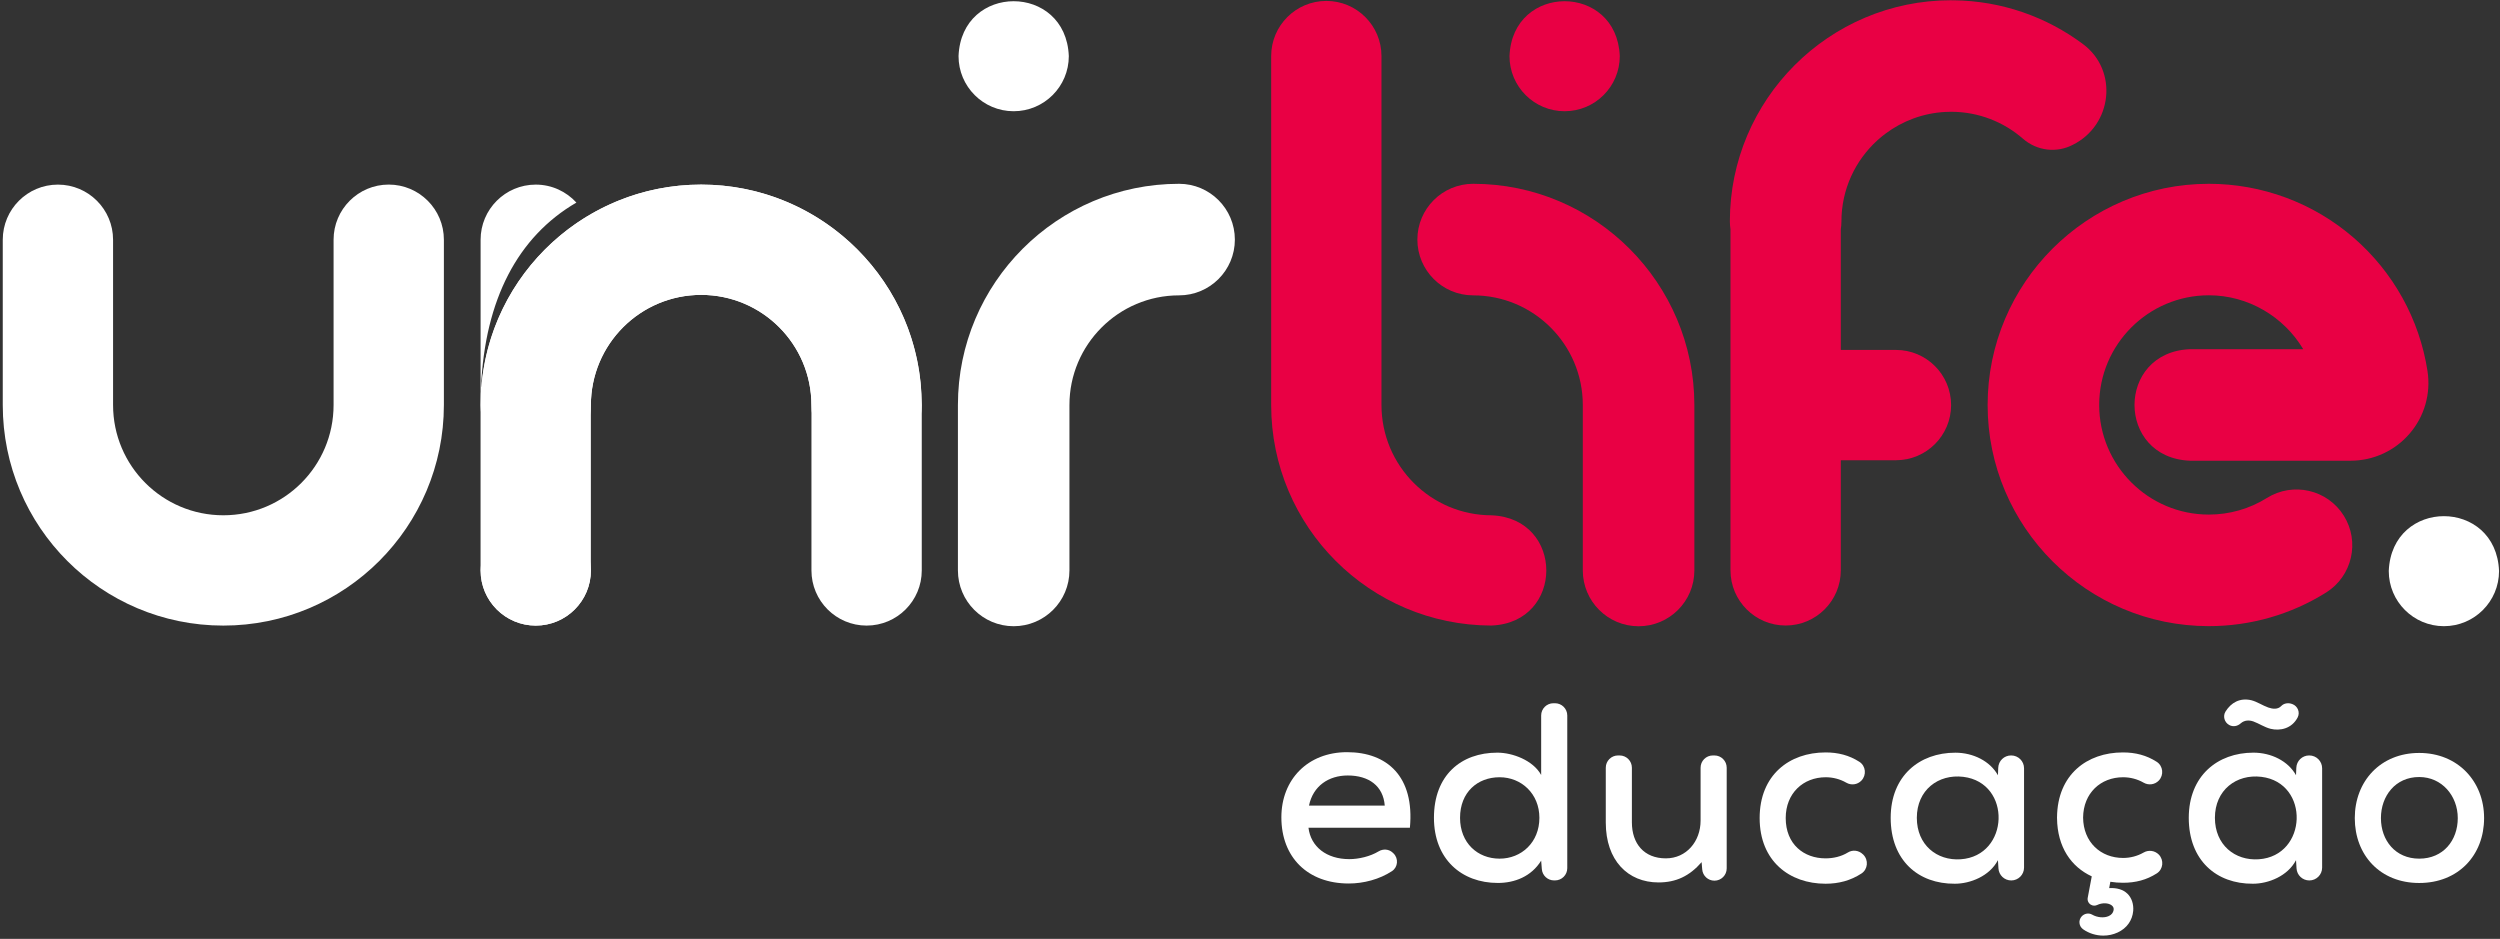 <svg width="679" height="255" viewBox="0 0 679 255" fill="none" xmlns="http://www.w3.org/2000/svg">
<rect x="0" y="0" width="679" height="255" fill="#333333" stroke="none"/>
<path d="M355.38 224.8C356 229.96 360.27 233.34 366.47 233.34C369.07 233.34 372.17 232.6 374.43 231.23C375.67 230.48 377.25 230.6 378.29 231.61L378.47 231.78C379.88 233.15 379.71 235.51 378.06 236.6C374.66 238.84 370.32 239.96 366.33 239.96C355.18 239.96 348.02 232.87 348.02 221.99C348.02 211.66 355.25 204.29 365.85 204.29C376.8 204.29 384.23 210.97 382.93 224.81H355.38V224.8ZM376.1 218.81C375.69 213.44 371.76 210.62 366.05 210.62C360.89 210.62 356.62 213.44 355.52 218.81H376.1Z" fill="white"/>
<path d="M425.67 194.33V235.79C425.67 237.63 424.18 239.12 422.34 239.12H422.08C420.34 239.12 418.89 237.78 418.76 236.04L418.58 233.75C415.89 238.09 411.35 239.81 406.81 239.81C396.96 239.81 389.46 233.34 389.46 222.11C389.46 210.54 396.83 204.42 406.67 204.42C410.8 204.42 416.38 206.49 418.58 210.48V194.33C418.58 192.49 420.07 191 421.91 191H422.34C424.18 191 425.67 192.49 425.67 194.33ZM396.55 222.12C396.55 228.94 401.3 233.21 407.29 233.21C413.21 233.21 418.1 228.8 418.1 222.12C418.1 215.58 413.21 211.1 407.29 211.1C401.3 211.1 396.55 215.16 396.55 222.12Z" fill="white"/>
<path d="M439.89 205.18C441.73 205.18 443.22 206.67 443.22 208.51V223.35C443.22 229.13 446.52 233.13 452.45 233.13C458.03 233.13 461.88 228.52 461.88 222.87V208.51C461.88 206.67 463.37 205.18 465.21 205.18H465.64C467.48 205.18 468.97 206.67 468.97 208.51V235.86C468.97 237.7 467.48 239.19 465.64 239.19C463.9 239.19 462.46 237.86 462.32 236.13L462.16 234.16C458.86 237.95 455.21 239.67 450.45 239.67C442.12 239.67 436.13 233.68 436.13 223.42V208.51C436.13 206.67 437.62 205.18 439.46 205.18H439.89Z" fill="white"/>
<path d="M506.04 232.09C507.55 233.58 507.33 236.11 505.55 237.26C502.6 239.17 499.4 240.02 495.82 240.02C486.04 240.02 477.92 233.89 477.92 222.19C477.92 210.49 485.98 204.36 495.82 204.36C499.22 204.36 502.22 205.12 505.01 206.91C506.76 208.03 507 210.51 505.56 212.01C504.49 213.13 502.8 213.36 501.46 212.58C499.72 211.58 497.77 211.1 495.88 211.1C489.75 211.1 485 215.44 485 222.18C485 229.34 489.96 233.13 495.81 233.13C497.91 233.13 500.06 232.66 501.91 231.52C503.2 230.73 504.87 230.95 505.95 232.02L506.04 232.09Z" fill="white"/>
<path d="M546.19 205.18H546.25C548.17 205.18 549.73 206.74 549.73 208.66V235.65C549.73 237.57 548.17 239.13 546.25 239.13C544.41 239.13 542.89 237.7 542.78 235.87L542.64 233.62C540.37 237.96 535.13 240.02 530.93 240.02C521.01 240.09 513.51 233.69 513.51 222.12C513.51 210.76 521.29 204.43 531.07 204.43C535.89 204.43 540.5 206.7 542.64 210.56L542.72 208.53C542.79 206.66 544.32 205.18 546.19 205.18ZM520.61 222.12C520.61 229.48 526.06 233.82 532.51 233.38C545.8 232.48 546.46 212.6 533.23 210.99C526.46 210.17 520.61 214.56 520.61 222.12Z" fill="white"/>
<path d="M582.22 231.54C580.48 232.54 578.53 233.02 576.64 233.02C570.55 233.02 565.83 228.74 565.77 222.06C565.83 215.39 570.55 211.1 576.64 211.1C578.53 211.1 580.48 211.58 582.22 212.58C583.56 213.35 585.25 213.12 586.32 212.01C587.76 210.51 587.51 208.04 585.77 206.91C582.98 205.12 579.98 204.36 576.58 204.36C566.81 204.36 558.81 210.4 558.69 221.94H558.68C558.68 221.98 558.69 222.02 558.69 222.07C558.69 222.11 558.68 222.15 558.68 222.2H558.69C558.77 230.13 562.58 235.46 568.12 238.02L567.02 243.86C566.89 244.6 567.23 245.34 567.88 245.72C568.41 246.04 569.05 246.06 569.61 245.79C570.93 245.15 572.62 245.19 573.53 245.89C573.98 246.23 574.15 246.67 574.06 247.19C573.92 247.92 573.48 248.46 572.74 248.8C571.48 249.38 569.62 249.22 568.22 248.41C567.31 247.88 566.11 248.09 565.37 248.91C564.93 249.41 564.71 250.07 564.79 250.73C564.86 251.4 565.22 252 565.77 252.39C567.37 253.52 569.32 254.11 571.26 254.11C572.6 254.11 573.94 253.83 575.17 253.26C577.62 252.13 579.15 250 579.38 247.4C579.53 245.54 578.95 243.83 577.8 242.72C576.65 241.61 574.95 241.09 572.85 241.21L573.17 239.49C574.28 239.66 575.43 239.76 576.6 239.76C580 239.76 583 239 585.79 237.21C587.54 236.09 587.78 233.61 586.34 232.11C585.25 231 583.56 230.77 582.22 231.54Z" fill="white"/>
<path d="M627.15 205.18H627.21C629.13 205.18 630.69 206.74 630.69 208.66V235.65C630.69 237.57 629.13 239.13 627.21 239.13C625.37 239.13 623.85 237.7 623.74 235.87L623.6 233.62C621.33 237.96 616.09 240.02 611.89 240.02C601.98 240.09 594.47 233.69 594.47 222.12C594.47 210.76 602.25 204.42 612.03 204.42C616.85 204.42 621.46 206.69 623.6 210.55L623.68 208.53C623.75 206.66 625.29 205.18 627.15 205.18ZM601.57 222.12C601.57 229.48 607.02 233.82 613.47 233.38C626.76 232.48 627.42 212.6 614.19 210.99C607.43 210.17 601.57 214.56 601.57 222.12ZM605.47 196.92C604.15 196.21 603.66 194.51 604.46 193.24C605.97 190.84 608.31 189.48 611.41 190.17C613.06 190.58 614.51 191.62 616.09 192.17C617.28 192.58 618.66 192.73 619.59 191.75C620.33 190.98 621.51 190.82 622.52 191.2L622.61 191.23C624.07 191.78 624.76 193.48 624.04 194.86C622.44 197.93 619.25 198.56 616.71 197.95C615.06 197.54 613.54 196.5 612.03 195.95C610.89 195.55 609.61 195.55 608.57 196.47C607.71 197.25 606.49 197.48 605.47 196.92Z" fill="white"/>
<path d="M674.68 222.19C674.68 232.24 667.73 239.82 657.05 239.82C646.45 239.82 639.56 232.25 639.56 222.19C639.56 212.21 646.52 204.5 657.05 204.5C667.52 204.49 674.68 212.2 674.68 222.19ZM646.66 222.19C646.66 228.25 650.58 233.21 657.06 233.21C663.6 233.21 667.53 228.25 667.53 222.19C667.53 216.2 663.26 211.04 657.06 211.04C650.58 211.03 646.66 216.2 646.66 222.19Z" fill="white"/>
<path d="M320.24 49.92C287.12 49.92 260.17 76.87 260.17 109.99V154.93C260.17 163.29 266.95 170.08 275.31 170.08C283.67 170.08 290.46 163.3 290.46 154.93V110C290.46 93.58 303.82 80.22 320.24 80.22C328.6 80.22 335.39 73.44 335.39 65.07C335.38 56.7 328.6 49.92 320.24 49.92Z" fill="white"/>
<path d="M275.31 30.21C283.58 30.21 290.29 23.51 290.29 15.23C289.5 -4.63 261.13 -4.64 260.34 15.23C260.33 23.5 267.04 30.21 275.31 30.21Z" fill="white"/>
<path d="M130.54 154.93C130.54 163.2 137.24 169.91 145.52 169.91C153.8 169.91 160.5 163.21 160.5 154.93C159.7 135.07 131.33 135.07 130.54 154.93Z" fill="white"/>
<path d="M190.44 50.14C159.04 50.14 133.3 74.31 130.76 105.05H130.65C131.73 81.37 140.62 64.29 156.55 55.02C153.81 52.03 149.89 50.14 145.51 50.14C137.24 50.14 130.53 56.85 130.53 65.12V105.06V110V110.08C130.53 118.35 137.23 125.06 145.51 125.06C153.79 125.06 160.49 118.36 160.49 110.08V110.04C160.49 93.5 173.9 80.09 190.44 80.09C206.98 80.09 220.39 93.5 220.39 110.04V154.93C220.39 163.2 227.1 169.91 235.37 169.91C243.64 169.91 250.35 163.21 250.35 154.93V110.04C250.35 76.96 223.53 50.14 190.44 50.14Z" fill="white"/>
<path d="M250.12 105.05L250.34 110V110.08C250.34 118.35 243.63 125.06 235.36 125.06C227.09 125.06 220.38 118.35 220.38 110.08V110.04C220.38 93.5 206.97 80.09 190.43 80.09C173.89 80.09 160.48 93.5 160.48 110.04V154.93C160.48 163.2 153.77 169.91 145.5 169.91C137.23 169.91 130.52 163.21 130.52 154.93V110.04C130.52 76.96 157.34 50.14 190.42 50.14C221.84 50.14 247.58 74.3 250.12 105.05Z" fill="white"/>
<path d="M60.65 169.91C27.56 169.91 0.75 143.09 0.75 110.01V65.12C0.75 56.85 7.45 50.14 15.73 50.14C24 50.14 30.71 56.85 30.71 65.12V110C30.71 126.54 44.12 139.95 60.66 139.95C77.2 139.95 90.6 126.55 90.6 110V65.11C90.6 56.84 97.31 50.13 105.58 50.13C113.85 50.13 120.56 56.84 120.56 65.11V110C120.55 143.09 93.73 169.91 60.65 169.91Z" fill="white"/>
<path d="M659.31 100.79C657.15 86.75 650.02 73.88 639.23 64.55C628.33 55.12 614.37 49.92 599.94 49.92H599.93H599.92C566.8 49.92 539.84 76.87 539.84 109.99C539.84 143.11 566.79 170.06 599.92 170.06C611.22 170.06 622.23 166.9 631.77 160.93C638.86 156.49 641.01 147.14 636.57 140.05C632.13 132.96 622.79 130.82 615.69 135.25C610.98 138.2 605.52 139.76 599.92 139.76C583.5 139.76 570.14 126.4 570.14 109.98C570.14 93.56 583.5 80.2 599.92 80.2H599.93H599.94C610.64 80.2 620.31 86.04 625.56 94.84H594.8C574.71 95.64 574.71 124.33 594.8 125.13H638.42C644.6 125.13 650.45 122.44 654.47 117.75C658.49 113.08 660.25 106.89 659.31 100.79Z" fill="#E90044"/>
<path d="M663.77 170.07C655.5 170.07 648.79 163.37 648.79 155.09C649.58 135.22 677.96 135.23 678.74 155.09C678.74 163.36 672.04 170.07 663.77 170.07Z" fill="white"/>
<path d="M400.11 49.92C391.74 49.92 384.96 56.7 384.96 65.07C384.96 73.43 391.74 80.22 400.11 80.22C416.53 80.22 429.89 93.58 429.89 110V154.94C429.89 163.3 436.67 170.09 445.04 170.09C453.4 170.09 460.19 163.31 460.19 154.94V110C460.18 76.87 433.23 49.92 400.11 49.92Z" fill="#E90044"/>
<path d="M424.95 30.21C433.22 30.21 439.93 23.51 439.93 15.23C439.14 -4.63 410.77 -4.64 409.98 15.23C409.97 23.5 416.68 30.21 424.95 30.21Z" fill="#E90044"/>
<path d="M405.16 139.96C388.62 139.95 375.21 126.54 375.21 110V15.23C375.21 6.96 368.5 0.25 360.23 0.25C351.96 0.25 345.25 6.96 345.25 15.23V110C345.25 143.06 372.03 169.86 405.08 169.9C405.09 169.9 405.09 169.9 405.1 169.9C405.12 169.9 405.14 169.9 405.16 169.9V169.89C424.91 169.05 424.93 140.82 405.16 139.96Z" fill="#E90044"/>
<path d="M565.76 11.99C555.9 4.63 543.72 0.22 530.54 0.08C530.43 0.08 530.32 0.09 530.22 0.09C530.12 0.09 530.01 0.07 529.91 0.07C496.78 0.07 469.83 27.02 469.83 60.14C469.83 60.87 469.9 61.58 470 62.28V154.91C470 163.18 476.71 169.89 484.98 169.89C493.25 169.89 499.96 163.18 499.96 154.91V125H514.94C523.21 125 529.92 118.29 529.92 110.02C529.92 101.75 523.22 95.04 514.94 95.04H499.96V62.3C500.06 61.6 500.13 60.88 500.13 60.15C500.13 51.42 503.9 43.56 509.9 38.11C510.61 37.47 511.34 36.86 512.11 36.29C516.7 32.86 522.31 30.71 528.39 30.4C528.9 30.37 529.41 30.36 529.92 30.36C537.38 30.36 544.2 33.12 549.43 37.67C553.21 40.96 558.55 41.65 562.99 39.32C573.71 33.99 575.39 19.17 565.76 11.99Z" fill="#E90044"/>
</svg>
